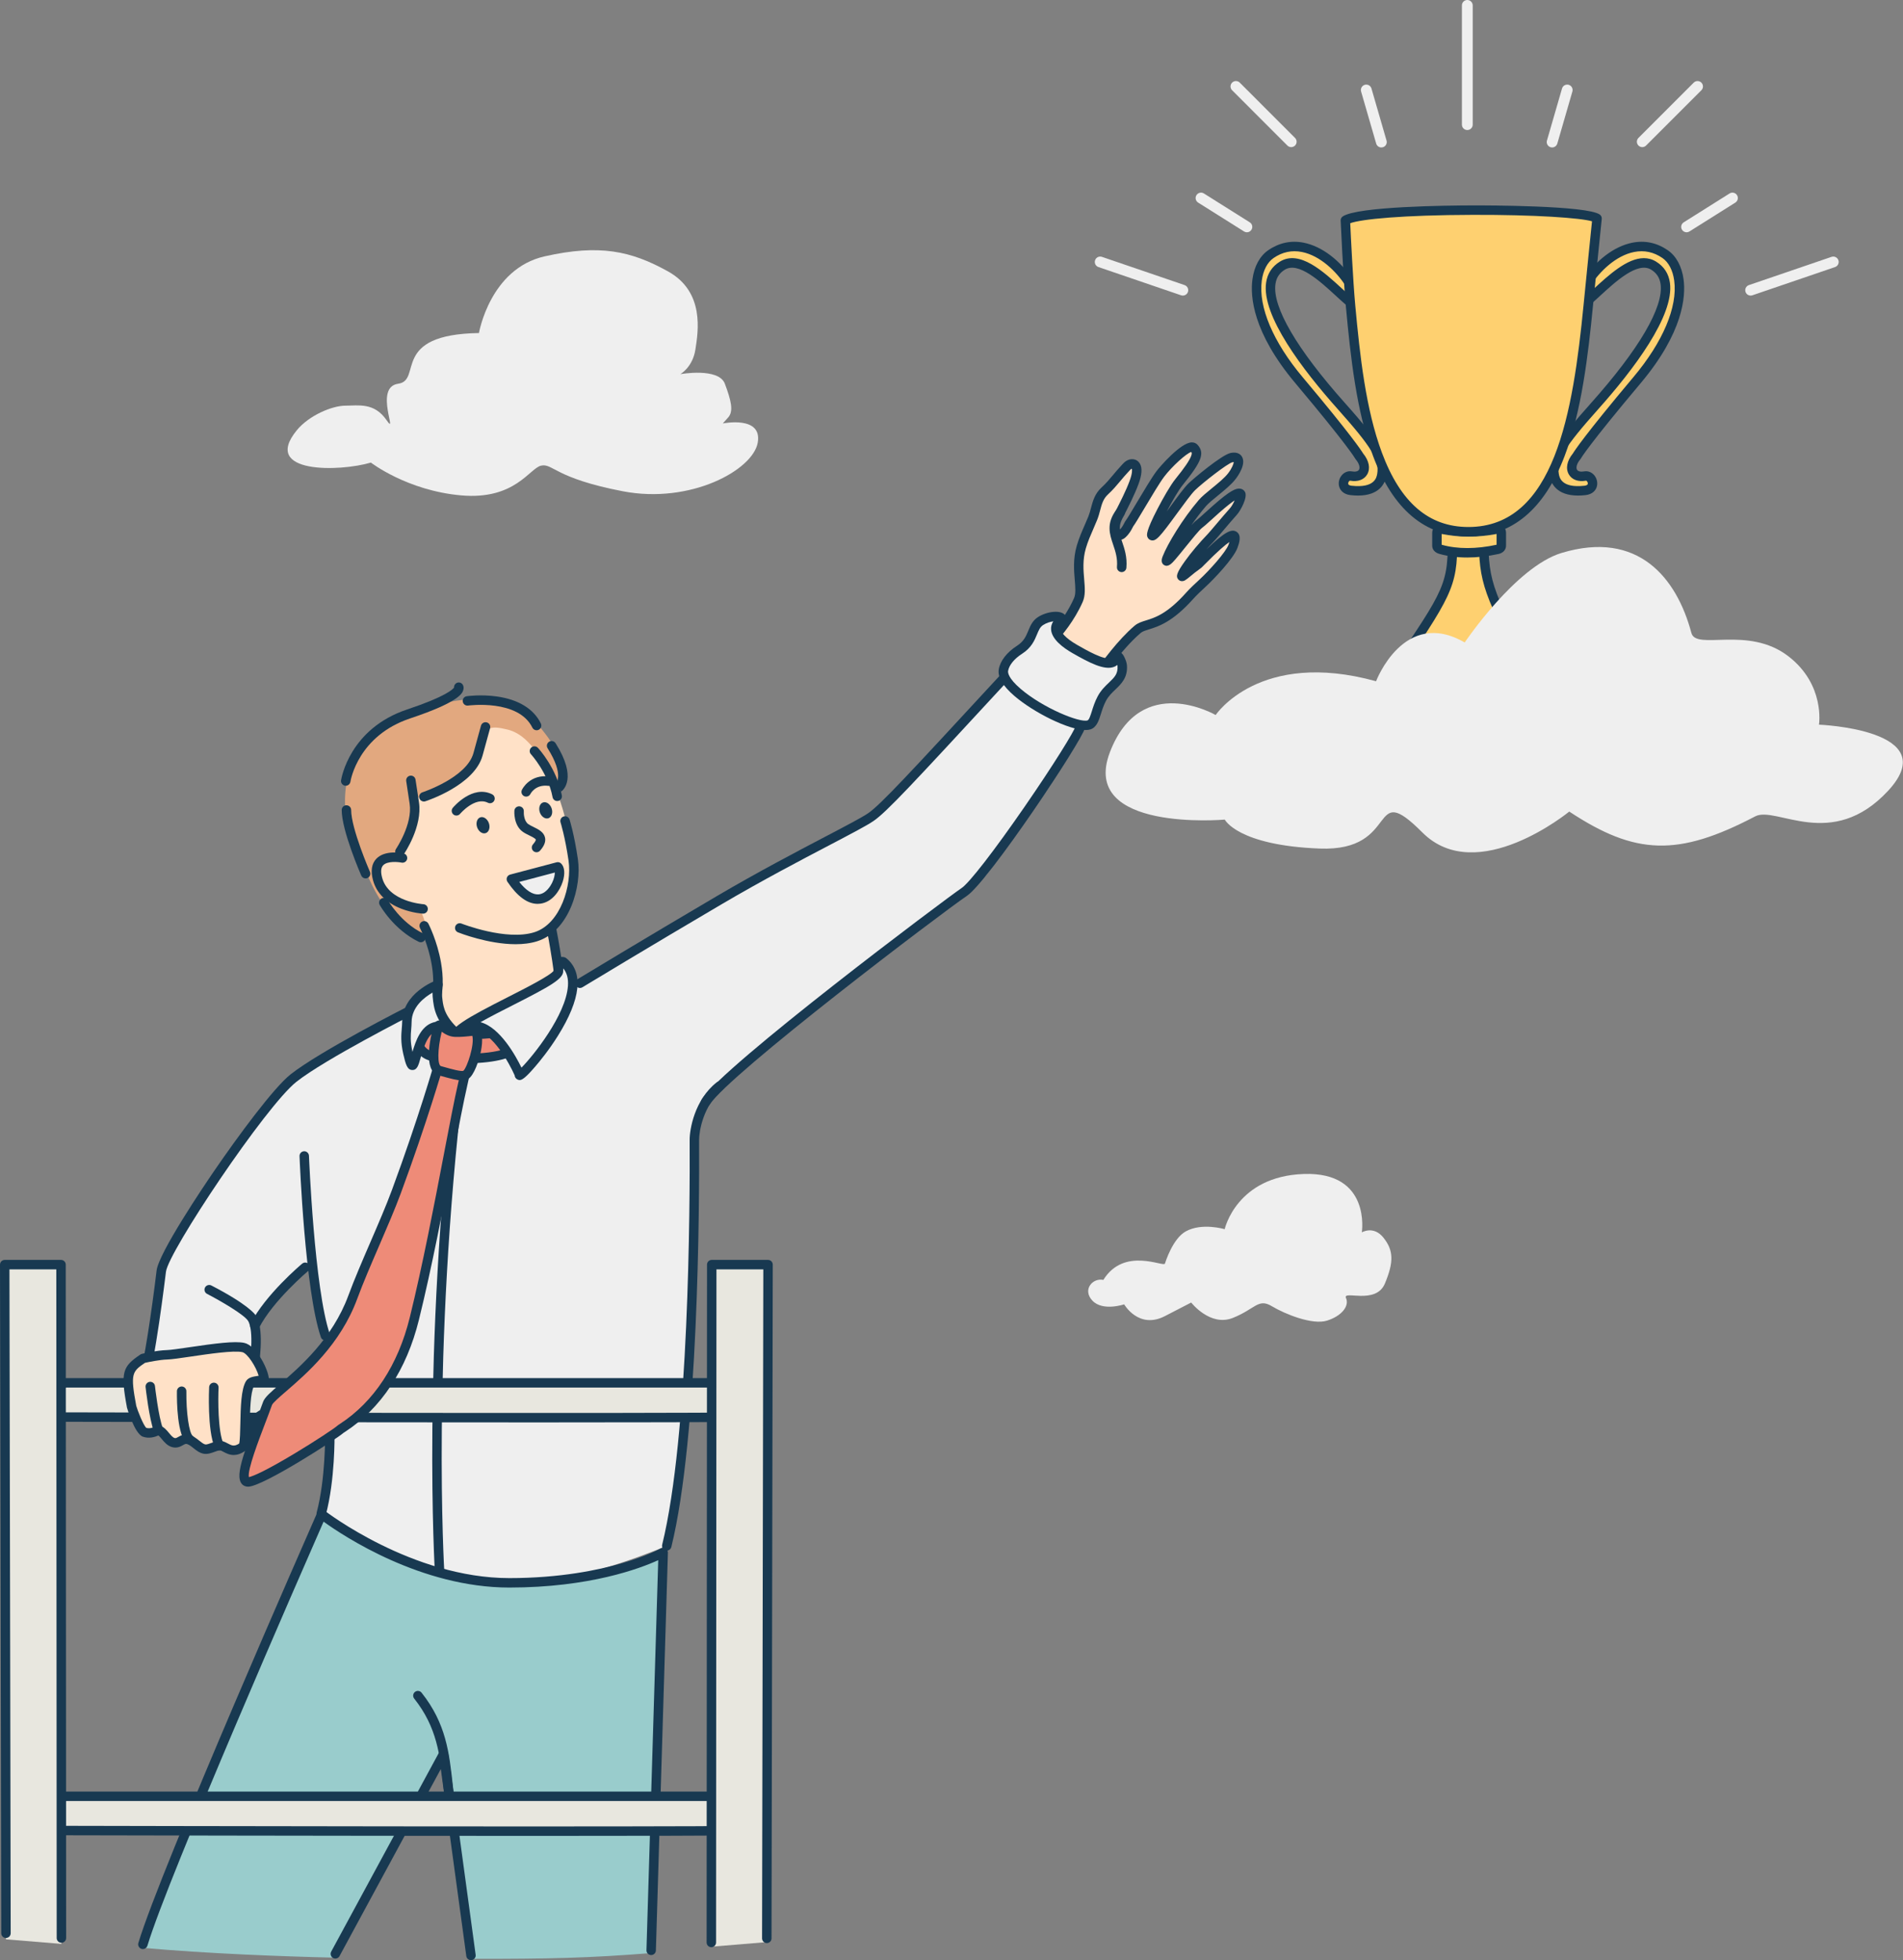 <?xml version="1.0" encoding="UTF-8"?><svg xmlns="http://www.w3.org/2000/svg" xmlns:xlink="http://www.w3.org/1999/xlink" height="500.0" preserveAspectRatio="xMidYMid meet" version="1.0" viewBox="0.0 0.0 485.4 500.0" width="485.4" zoomAndPan="magnify"><rect x="0.0" y="0.0" width="485.4" height="500.0" fill="#808080" stroke="none"/><defs><clipPath id="a"><path d="M 282 139 L 485.352 139 L 485.352 218 L 282 218 Z M 282 139"/></clipPath></defs><g><g id="change1_1"><path d="M 281.434 326.48 C 278.66 325.902 276.008 329.02 278.66 331.793 C 281.316 334.562 286.742 332.715 286.742 332.715 C 286.742 332.715 290.438 339.184 297.137 335.715 C 303.836 332.254 303.836 332.254 303.836 332.254 C 303.836 332.254 308.68 338.488 314.457 336.18 C 320.227 333.871 320.922 331.098 324.387 333.18 C 327.852 335.254 334.777 338.027 338.477 336.871 C 342.168 335.715 344.246 333.18 343.324 331.098 C 342.398 329.02 350.945 332.945 353.25 327.402 C 355.562 321.863 355.441 318.949 352.906 315.742 C 350.371 312.535 347.363 314.355 347.363 314.355 C 347.363 314.355 349.789 298.887 332.586 299.461 C 315.379 300.039 312.379 313.547 312.379 313.547 C 312.379 313.547 306.598 311.809 302.441 314.113 C 299.133 315.957 297.273 321.891 297.137 322.324 C 296.836 323.305 286.742 317.938 281.434 326.48" fill="#efefef" fill-rule="evenodd"/></g><g id="change1_2"><path d="M 122.168 84.953 C 122.168 84.953 124.965 68.531 138.941 65.387 C 152.918 62.242 160.953 63.988 170.391 69.23 C 179.824 74.473 178.074 84.605 177.379 89.148 C 176.68 93.691 173.535 95.438 173.535 95.438 C 173.535 95.438 183.316 93.691 184.891 97.887 C 186.465 102.078 187.16 104.875 185.766 106.445 C 184.367 108.02 184.367 108.02 184.367 108.02 C 184.367 108.02 194.5 105.922 193.277 112.91 C 192.055 119.898 176.156 128.637 158.859 125.312 C 141.562 121.996 141.008 118.156 138.055 118.766 C 135.098 119.375 131.43 127.586 117.625 126.363 C 103.824 125.141 94.605 117.996 94.605 117.996 C 86.652 120.355 66.582 120.898 75.695 109.766 C 78.84 105.922 84.781 103.477 88.102 103.477 C 91.418 103.477 95.438 102.602 98.582 107.145 C 101.727 111.688 95.262 98.758 101.555 97.887 C 107.844 97.012 99.457 85.305 122.168 84.953" fill="#efefef" fill-rule="evenodd"/></g><g id="change1_3"><path d="M 374.27 33.172 C 373.504 33.172 372.891 32.555 372.891 31.793 L 372.891 1.379 C 372.891 0.617 373.504 0 374.27 0 C 375.023 0 375.645 0.617 375.645 1.379 L 375.645 31.793 C 375.645 32.555 375.023 33.172 374.27 33.172" fill="#efefef"/></g><g id="change1_4"><path d="M 418.898 37.527 C 418.543 37.527 418.188 37.395 417.922 37.125 C 417.383 36.59 417.383 35.715 417.922 35.18 L 432.023 21.074 C 432.562 20.539 433.434 20.539 433.973 21.074 C 434.512 21.613 434.512 22.484 433.973 23.023 L 419.867 37.125 C 419.602 37.395 419.246 37.527 418.898 37.527" fill="#efefef"/></g><g id="change1_5"><path d="M 446.543 75.398 C 445.969 75.398 445.434 75.039 445.238 74.469 C 444.992 73.746 445.379 72.965 446.098 72.719 L 467.172 65.52 C 467.891 65.273 468.672 65.66 468.922 66.379 C 469.164 67.098 468.781 67.883 468.059 68.125 L 446.984 75.324 C 446.84 75.375 446.691 75.398 446.543 75.398" fill="#efefef"/></g><g id="change1_6"><path d="M 395.906 37.613 C 395.777 37.613 395.648 37.594 395.52 37.559 C 394.793 37.348 394.371 36.582 394.582 35.852 L 398.426 22.574 C 398.637 21.844 399.402 21.422 400.133 21.633 C 400.863 21.844 401.281 22.609 401.07 23.34 L 397.227 36.617 C 397.051 37.219 396.5 37.613 395.906 37.613" fill="#efefef"/></g><g id="change1_7"><path d="M 430.203 59.254 C 429.746 59.254 429.297 59.023 429.035 58.609 C 428.629 57.965 428.824 57.117 429.469 56.711 L 441.168 49.348 C 441.812 48.945 442.664 49.137 443.062 49.781 C 443.469 50.426 443.277 51.273 442.633 51.68 L 430.93 59.043 C 430.707 59.184 430.453 59.254 430.203 59.254" fill="#efefef"/></g><g id="change1_8"><path d="M 329.348 37.527 C 329 37.527 328.648 37.395 328.375 37.125 L 314.277 23.023 C 313.738 22.484 313.738 21.613 314.277 21.074 C 314.812 20.539 315.684 20.539 316.223 21.074 L 330.328 35.18 C 330.859 35.715 330.859 36.59 330.328 37.125 C 330.055 37.395 329.707 37.527 329.348 37.527" fill="#efefef"/></g><g id="change1_9"><path d="M 301.703 75.398 C 301.555 75.398 301.406 75.375 301.258 75.324 L 280.188 68.125 C 279.461 67.883 279.082 67.098 279.328 66.379 C 279.57 65.66 280.355 65.273 281.074 65.52 L 302.148 72.719 C 302.867 72.965 303.254 73.746 303.008 74.469 C 302.812 75.039 302.273 75.398 301.703 75.398" fill="#efefef"/></g><g id="change1_10"><path d="M 352.34 37.613 C 351.746 37.613 351.191 37.219 351.023 36.617 L 347.176 23.34 C 346.969 22.609 347.387 21.844 348.117 21.633 C 348.844 21.422 349.609 21.844 349.82 22.574 L 353.664 35.852 C 353.879 36.582 353.457 37.348 352.727 37.559 C 352.598 37.594 352.469 37.613 352.34 37.613" fill="#efefef"/></g><g id="change1_11"><path d="M 318.047 59.254 C 317.793 59.254 317.543 59.184 317.312 59.039 L 305.613 51.68 C 304.969 51.273 304.773 50.426 305.18 49.781 C 305.586 49.137 306.438 48.941 307.078 49.348 L 318.781 56.711 C 319.426 57.117 319.617 57.965 319.207 58.609 C 318.949 59.023 318.504 59.254 318.047 59.254" fill="#efefef"/></g><g id="change2_1"><path d="M 402.711 75.656 C 402.711 75.656 403.457 74.109 404.715 72.16 C 408.941 65.648 417.273 59.684 424.727 64.824 C 429.789 68.316 431.363 80.547 417.562 96.973 C 403.762 113.395 402.188 116.363 402.188 116.363 C 399.727 119.297 401.07 122.016 404.285 121.43 C 406.203 121.082 407.426 124.75 404.285 125.102 C 401.137 125.449 397.117 125.102 396.418 121.082 C 395.723 117.062 397.996 113.395 406.73 103.609 C 411.984 97.723 432.449 74.391 421.824 67.777 C 416.645 64.555 409.156 73.211 404.535 77.062 C 400.504 80.426 401.246 79.969 402.711 75.656" fill="#fed070" fill-rule="evenodd"/></g><g id="change3_1"><path d="M 419.305 65.848 C 420.387 65.848 421.441 66.121 422.453 66.754 C 424.441 67.988 425.613 69.789 425.945 72.105 C 427.152 80.5 416.648 94.309 407.625 104.414 C 399.062 114.008 397 117.391 397.609 120.875 C 397.766 121.785 398.246 124.559 404.152 123.902 C 404.355 123.879 404.855 123.797 404.969 123.516 C 405.055 123.316 404.984 123.004 404.809 122.785 C 404.734 122.695 404.625 122.594 404.5 122.617 C 402.57 122.969 400.949 122.371 400.168 121.02 C 399.293 119.516 399.68 117.523 401.199 115.672 C 401.637 114.945 404.238 110.953 416.637 96.195 C 424.156 87.254 427.949 78.281 427.043 71.582 C 426.691 68.957 425.625 66.906 424.043 65.816 C 421.816 64.285 419.391 63.766 416.82 64.277 C 412.121 65.207 408.012 69.297 405.727 72.816 C 404.715 74.379 404.043 75.688 403.852 76.066 C 404.648 75.398 405.547 74.57 406.496 73.699 C 410.391 70.121 415.035 65.848 419.305 65.848 Z M 402.516 126.41 C 397.008 126.41 395.582 123.285 395.234 121.289 C 394.418 116.59 397.301 112.363 405.832 102.809 C 418.102 89.062 424.402 78.281 423.562 72.449 C 423.332 70.844 422.551 69.648 421.188 68.801 C 417.727 66.648 412.176 71.746 408.125 75.473 C 407.117 76.395 406.172 77.27 405.305 77.988 L 404.738 78.465 C 402.441 80.387 401.82 80.902 400.895 80.25 C 399.996 79.617 400.32 78.727 400.918 77.105 C 401.098 76.605 401.328 75.988 401.57 75.27 C 401.586 75.223 401.605 75.18 401.625 75.137 C 401.656 75.066 402.414 73.496 403.707 71.504 C 407.012 66.414 411.738 62.828 416.352 61.91 C 419.586 61.27 422.629 61.918 425.406 63.832 C 427.559 65.316 428.988 67.953 429.43 71.262 C 430.016 75.59 429.371 84.789 418.484 97.746 C 405.141 113.621 403.312 116.812 403.242 116.938 C 403.207 117.008 403.16 117.078 403.105 117.141 C 402.125 118.312 401.965 119.324 402.246 119.809 C 402.504 120.246 403.18 120.406 404.07 120.246 C 405.039 120.066 406.02 120.453 406.684 121.27 C 407.41 122.176 407.617 123.414 407.199 124.43 C 406.949 125.039 406.258 126.094 404.418 126.297 C 403.734 126.371 403.105 126.41 402.516 126.41" fill="#183951"/></g><g id="change2_2"><path d="M 370.246 121.57 L 378.633 121.57 C 378.633 146.434 376.262 145.18 388.07 166.996 L 358.129 167.746 C 373.273 145.234 370.246 148.855 370.246 121.57" fill="#fed070" fill-rule="evenodd"/></g><g id="change3_2"><path d="M 371.453 122.773 C 371.465 126.75 371.543 130.09 371.605 132.824 C 371.949 147.844 371.977 149.238 360.43 166.484 L 386.078 165.84 C 376.992 148.891 377.039 146.285 377.312 131.883 C 377.359 129.25 377.418 126.301 377.426 122.773 Z M 358.129 168.953 C 357.691 168.953 357.285 168.711 357.074 168.328 C 356.859 167.934 356.879 167.449 357.133 167.074 C 369.551 148.609 369.547 148.316 369.199 132.879 C 369.125 129.859 369.043 126.105 369.043 121.57 C 369.043 120.906 369.582 120.363 370.246 120.363 L 378.633 120.363 C 379.301 120.363 379.84 120.906 379.84 121.57 C 379.84 125.656 379.777 128.988 379.723 131.93 C 379.445 146.578 379.41 148.461 389.129 166.422 C 389.328 166.789 389.324 167.234 389.113 167.598 C 388.898 167.961 388.52 168.188 388.102 168.199 L 358.16 168.949 C 358.148 168.949 358.137 168.953 358.129 168.953" fill="#183951"/></g><g id="change2_3"><path d="M 346.184 75.656 C 346.184 75.656 345.438 74.109 344.172 72.16 C 339.949 65.648 331.621 59.684 324.168 64.824 C 319.102 68.316 317.531 80.547 331.332 96.973 C 345.133 113.395 346.707 116.363 346.707 116.363 C 349.168 119.297 347.824 122.016 344.609 121.43 C 342.691 121.082 341.465 124.75 344.609 125.102 C 347.75 125.449 351.77 125.102 352.469 121.082 C 353.168 117.062 350.898 113.395 342.164 103.609 C 336.906 97.723 316.438 74.391 327.07 67.777 C 332.254 64.555 339.738 73.211 344.359 77.062 C 348.387 80.426 347.645 79.969 346.184 75.656" fill="#fed070" fill-rule="evenodd"/></g><g id="change3_3"><path d="M 344.359 122.613 C 344.246 122.613 344.148 122.703 344.082 122.785 C 343.906 123.004 343.84 123.316 343.922 123.516 C 344.039 123.797 344.535 123.879 344.742 123.902 C 350.645 124.559 351.125 121.785 351.285 120.875 C 351.891 117.391 349.832 114.008 341.266 104.414 C 332.242 94.309 321.742 80.5 322.945 72.105 C 323.281 69.789 324.453 67.988 326.434 66.754 C 331.445 63.633 337.52 69.215 342.398 73.699 C 343.348 74.57 344.246 75.398 345.043 76.066 C 344.852 75.688 344.18 74.379 343.164 72.816 C 340.883 69.297 336.77 65.207 332.074 64.277 C 329.504 63.766 327.07 64.285 324.855 65.816 C 323.266 66.906 322.199 68.957 321.844 71.582 C 320.941 78.281 324.738 87.254 332.254 96.195 C 344.656 110.953 347.258 114.945 347.695 115.672 C 349.215 117.523 349.602 119.516 348.727 121.02 C 347.941 122.371 346.324 122.965 344.395 122.617 C 344.383 122.613 344.367 122.613 344.359 122.613 Z M 346.375 126.41 C 345.793 126.41 345.16 126.371 344.477 126.297 C 342.637 126.094 341.941 125.039 341.691 124.43 C 341.273 123.414 341.477 122.176 342.211 121.27 C 342.875 120.453 343.852 120.066 344.824 120.246 C 345.711 120.406 346.391 120.246 346.645 119.809 C 346.926 119.324 346.766 118.312 345.781 117.141 C 345.73 117.074 345.684 117.004 345.641 116.93 C 345.574 116.812 343.746 113.621 330.41 97.746 C 319.52 84.789 318.871 75.59 319.461 71.262 C 319.906 67.953 321.332 65.316 323.484 63.832 C 326.262 61.918 329.309 61.27 332.543 61.91 C 337.156 62.828 341.883 66.414 345.188 71.504 C 346.48 73.496 347.234 75.066 347.27 75.137 C 347.289 75.18 347.305 75.223 347.324 75.27 C 347.566 75.988 347.793 76.605 347.977 77.105 C 348.57 78.727 348.898 79.617 348 80.25 C 347.07 80.902 346.453 80.387 344.152 78.465 L 343.582 77.988 C 342.723 77.27 341.77 76.395 340.766 75.473 C 336.715 71.746 331.168 66.648 327.707 68.801 C 326.336 69.648 325.559 70.844 325.332 72.449 C 324.496 78.281 330.789 89.062 343.062 102.809 C 352.875 113.797 354.367 117.203 353.656 121.289 C 353.312 123.285 351.887 126.41 346.375 126.41" fill="#183951"/></g><g id="change2_4"><path d="M 367.457 140.125 C 371.781 141.348 376.801 141.262 382 140.125 C 382.504 140.016 382.941 139.703 382.941 139.188 L 382.941 135.863 C 382.941 135.348 382.512 134.824 382 134.926 C 377.16 135.887 372.41 135.973 367.488 134.926 C 366.965 134.812 366.516 135.359 366.516 135.895 L 366.516 139.188 C 366.516 139.703 366.961 139.984 367.457 140.125" fill="#fed070" fill-rule="evenodd"/></g><g id="change3_4"><path d="M 367.723 138.949 C 367.738 138.953 367.762 138.961 367.785 138.969 C 371.738 140.086 376.566 140.078 381.738 138.953 L 381.738 136.203 C 376.879 137.109 372.285 137.109 367.723 136.203 Z M 374.27 142.211 C 371.715 142.211 369.312 141.902 367.129 141.285 C 365.996 140.965 365.312 140.18 365.312 139.188 L 365.312 135.895 C 365.312 135.219 365.625 134.562 366.145 134.145 C 366.602 133.773 367.184 133.629 367.738 133.746 C 372.289 134.715 376.879 134.715 381.766 133.742 C 382.316 133.633 382.891 133.781 383.336 134.152 C 383.844 134.566 384.145 135.207 384.145 135.863 L 384.145 139.188 C 384.145 140.223 383.402 141.055 382.258 141.305 C 379.492 141.906 376.805 142.211 374.27 142.211" fill="#183951"/></g><g id="change2_5"><path d="M 374.547 135.637 C 398.586 135.637 402.73 102.336 405.117 77.914 C 405.883 70.117 407.359 55.711 407.359 55.711 C 403.52 52.914 348.406 52.711 343.168 56.203 C 343.168 56.203 343.797 70.453 344.48 77.914 C 346.695 102.059 350.508 135.637 374.547 135.637" fill="#fed070" fill-rule="evenodd"/></g><g id="change3_5"><path d="M 344.406 56.938 C 344.547 60.027 345.102 71.457 345.68 77.805 C 346.871 90.801 348.375 104.406 352.461 115.41 C 357.211 128.211 364.434 134.43 374.547 134.43 C 396.535 134.43 401.234 105.195 403.922 77.797 C 404.566 71.18 405.742 59.672 406.074 56.449 C 403.164 55.586 391.559 54.758 375.672 54.805 C 357.742 54.852 347.27 55.898 344.406 56.938 Z M 374.547 136.84 C 363.461 136.84 355.27 129.91 350.203 116.25 C 346.012 104.969 344.488 91.18 343.281 78.023 C 342.602 70.621 341.973 56.398 341.961 56.258 C 341.945 55.836 342.145 55.438 342.5 55.203 C 346.309 52.66 368.941 52.41 375.785 52.395 C 378.746 52.387 404.848 52.391 408.07 54.738 C 408.418 54.988 408.605 55.406 408.562 55.836 C 408.547 55.977 407.07 70.324 406.316 78.031 C 405.086 90.621 403.406 105.008 399.074 116.363 C 393.895 129.949 385.641 136.84 374.547 136.84" fill="#183951"/></g><g clip-path="url(#a)" id="change1_17"><path d="M 350.996 173.773 C 350.996 173.773 358.109 154.922 373.602 163.883 C 373.602 163.883 386.57 144.602 398.277 141.059 C 417.902 135.117 427.707 147.504 431.426 161.461 C 432.645 166.039 445.871 159.465 456.172 167.41 C 465.602 174.684 463.969 184.852 463.969 184.852 C 463.969 184.852 496.043 186.082 481.633 201.68 C 467.219 217.273 453.027 205.449 447.695 208.246 C 428.004 218.57 417.141 218.164 400.273 207.016 C 400.273 207.016 376.77 226.316 362.82 212.363 C 348.875 198.406 357.508 217.273 336.586 216.453 C 315.664 215.633 312.406 209.066 312.406 209.066 C 312.406 209.066 275.219 212.352 283.121 191.828 C 291.023 171.309 310.082 182.391 310.082 182.391 C 310.082 182.391 321.242 165.562 350.996 173.773" fill="#efefef" fill-rule="evenodd"/></g><g id="change4_1"><path d="M 141.855 201.891 C 141.855 201.891 148.742 196.473 134.832 182.324 C 129.562 176.965 120.516 178.02 113.82 179.152 C 102.832 181.016 96.812 186.207 93.914 188.52 C 89.254 192.242 85.406 204.027 90.211 214.906 C 95.02 225.789 96.273 233.047 108.875 240.004 C 121.477 246.957 118.258 245.18 118.258 245.18 L 141.855 201.891" fill="#e2a87f" fill-rule="evenodd"/></g><g id="change1_12"><path d="M 108.75 254.898 L 147.922 250.812 L 223.969 207.852 L 258.426 170.422 L 276.719 183.438 L 267.914 200.266 L 251.359 223.441 C 251.359 223.441 190.68 269.117 184.742 275.633 C 178.809 282.152 177.211 289.793 177.211 289.793 C 177.211 289.793 176.961 347.484 175.836 358.812 C 174.711 370.145 170.07 394.316 170.07 394.316 C 170.07 394.316 151.398 402.289 139.07 403.02 C 126.742 403.754 105.461 402.16 93.332 395.062 C 81.203 387.961 82.703 386.281 82.703 386.281 C 82.703 386.281 86.055 353.785 84.715 346.777 C 83.375 339.773 79.594 321.824 79.594 321.824 L 64.477 336.734 C 64.477 336.734 67.387 346.695 62.859 355.387 C 58.336 364.074 36.59 351.34 36.59 351.34 L 41.336 323.297 C 41.336 323.297 67.02 280.316 74.852 275.008 C 87.23 268.469 108.75 254.898 108.75 254.898" fill="#efefef" fill-rule="evenodd"/></g><g id="change5_1"><path d="M 116.895 264.172 L 145.012 255.812 L 140.109 237.086 C 140.109 237.086 142.559 236.645 143.27 235.145 C 144.176 233.227 145.336 230.117 145.891 225.945 C 146.754 219.449 144.949 208.301 140.871 199.168 C 136.461 189.297 132.418 186.836 129.484 186.109 C 125.227 185.051 123.848 185.43 122.887 188.926 C 122.887 188.926 119.914 200.191 108.121 203.25 C 107.324 203.457 105.977 203.285 105.961 203.992 C 105.77 211.336 101.91 218.34 101.91 218.34 C 97.453 217.641 93.527 222.211 97.766 227.148 C 102.008 232.086 107.121 231.77 107.121 231.77 C 107.121 231.77 112.773 245.414 111.715 251.188 C 110.66 256.961 110.414 260.641 107.094 262.562 L 116.895 264.172" fill="#ffe1c7" fill-rule="evenodd"/></g><g id="change3_6"><path d="M 112.137 402.359 C 111.504 402.359 110.977 401.867 110.934 401.23 C 110.902 400.68 107.602 345.363 115.832 275.695 C 115.91 275.035 116.512 274.562 117.172 274.641 C 117.832 274.719 118.305 275.316 118.227 275.977 C 110.023 345.418 113.305 400.531 113.34 401.082 C 113.379 401.742 112.875 402.316 112.211 402.355 C 112.188 402.359 112.16 402.359 112.137 402.359" fill="#183951"/></g><g id="change6_1"><path d="M 36.098 496.836 C 39.594 479.02 82.703 386.281 82.703 386.281 C 82.703 386.281 105.066 403.754 130.574 403.754 C 156.082 403.754 169.82 396.004 169.82 396.004 L 166.07 498.195 C 150.254 499.461 140.219 499.684 120.391 499.672 L 113.801 447.43 L 85.102 499.359 C 72.23 499.059 53.16 498.363 36.098 496.836" fill="#9cc" fill-rule="evenodd"/></g><g id="change3_7"><path d="M 166.098 498.699 C 166.082 498.699 166.07 498.699 166.059 498.699 C 165.395 498.68 164.871 498.125 164.891 497.461 L 167.895 397.973 C 163.316 400.062 150.422 404.957 129.914 404.957 C 107.391 404.957 87.625 391.824 82.535 388.148 C 77.5 399.629 42.891 478.68 37.602 496.312 C 37.41 496.945 36.738 497.309 36.102 497.121 C 35.465 496.93 35.102 496.258 35.293 495.617 C 41.016 476.551 79.312 389.492 80.938 385.797 C 81.09 385.453 81.387 385.203 81.746 385.113 C 82.109 385.02 82.492 385.102 82.781 385.328 C 83.004 385.504 105.133 402.547 129.914 402.547 C 142.895 402.547 152.715 400.48 158.664 398.75 C 165.109 396.871 168.535 394.973 168.566 394.953 C 168.945 394.738 169.41 394.746 169.781 394.973 C 170.152 395.195 170.375 395.605 170.363 396.039 L 167.297 497.531 C 167.277 498.188 166.742 498.699 166.098 498.699 Z M 120.129 500 C 119.535 500 119.02 499.562 118.938 498.957 L 112.441 451.246 L 86.598 498.973 C 86.281 499.555 85.551 499.77 84.965 499.457 C 84.379 499.141 84.16 498.406 84.48 497.824 L 112.082 446.855 C 112.328 446.398 112.844 446.148 113.355 446.246 C 113.871 446.34 114.266 446.754 114.336 447.27 L 121.324 498.637 C 121.414 499.293 120.949 499.898 120.289 499.988 C 120.238 499.996 120.184 500 120.129 500" fill="#183951"/></g><g id="change3_8"><path d="M 114.586 459.414 C 113.98 459.414 113.461 458.961 113.391 458.348 C 113.297 457.508 113.207 456.68 113.117 455.863 C 112.234 447.688 111.473 440.621 105.648 433.273 C 105.234 432.754 105.32 431.996 105.844 431.582 C 106.367 431.168 107.125 431.258 107.535 431.777 C 113.793 439.672 114.59 447.059 115.516 455.605 C 115.602 456.418 115.691 457.238 115.785 458.074 C 115.859 458.734 115.387 459.332 114.727 459.406 C 114.68 459.41 114.633 459.414 114.586 459.414" fill="#183951"/></g><g id="change3_9"><path d="M 36.59 352.543 C 36.348 352.543 36.105 352.469 35.895 352.316 C 35.355 351.938 35.227 351.191 35.602 350.652 C 36.516 349.086 38.816 333.656 39.938 324.117 C 40.473 319.578 52.117 302.355 54.445 298.949 C 60.859 289.566 69.859 277.422 74.105 274.062 C 81.629 268.113 103.301 257.105 104.223 256.637 C 104.816 256.336 105.539 256.574 105.84 257.168 C 106.141 257.762 105.906 258.484 105.312 258.785 C 105.09 258.898 82.934 270.152 75.602 275.953 C 67.785 282.133 42.93 319.297 42.332 324.398 C 42.301 324.648 39.301 349.609 37.574 352.035 C 37.34 352.367 36.969 352.543 36.59 352.543" fill="#183951"/></g><g id="change3_10"><path d="M 147.922 252.02 C 147.516 252.02 147.117 251.809 146.891 251.434 C 146.547 250.867 146.73 250.125 147.297 249.781 C 147.473 249.676 165.016 239.059 182.848 228.578 C 193.266 222.453 203.297 217.199 210.621 213.359 C 215.805 210.645 219.898 208.5 221.453 207.43 C 224.605 205.266 231.953 197.312 253.762 173.691 L 257.941 169.168 C 258.395 168.68 259.156 168.648 259.645 169.102 C 260.133 169.551 260.164 170.312 259.711 170.805 L 255.531 175.328 C 232.992 199.734 226.191 207.102 222.816 209.414 C 221.141 210.566 217.195 212.633 211.738 215.496 C 204.434 219.32 194.434 224.562 184.066 230.656 C 166.25 241.129 148.719 251.734 148.547 251.844 C 148.352 251.961 148.137 252.02 147.922 252.02" fill="#183951"/></g><g id="change3_11"><path d="M 82.988 341.914 C 82.488 341.914 82.02 341.602 81.848 341.102 C 77.785 329.258 76.457 296.312 76.402 294.914 C 76.375 294.25 76.895 293.691 77.559 293.664 C 78.219 293.641 78.781 294.156 78.809 294.824 C 78.824 295.16 80.18 328.809 84.129 340.32 C 84.344 340.949 84.008 341.633 83.379 341.852 C 83.25 341.895 83.117 341.914 82.988 341.914" fill="#183951"/></g><g id="change3_12"><path d="M 64.375 352.832 C 64.309 352.832 64.242 352.824 64.18 352.812 C 63.52 352.707 63.074 352.09 63.184 351.434 C 64.902 340.949 63.828 337.801 63.285 336.938 C 62.297 335.355 56.336 331.871 52.809 330.043 C 52.219 329.738 51.988 329.012 52.293 328.422 C 52.602 327.832 53.328 327.602 53.918 327.906 C 63.152 332.691 65.039 335.199 65.324 335.656 C 66.844 338.078 66.922 343.52 65.562 351.82 C 65.465 352.414 64.953 352.832 64.375 352.832" fill="#183951"/></g><g id="change3_13"><path d="M 64.996 339.379 C 64.809 339.379 64.621 339.336 64.445 339.242 C 63.852 338.938 63.621 338.211 63.926 337.621 C 67.75 330.195 76.699 322.652 77.078 322.336 C 77.59 321.906 78.348 321.977 78.777 322.484 C 79.203 322.996 79.137 323.758 78.625 324.184 C 78.539 324.258 69.668 331.734 66.066 338.727 C 65.852 339.141 65.434 339.379 64.996 339.379" fill="#183951"/></g><g id="change3_14"><path d="M 170.074 395.52 C 169.98 395.52 169.883 395.512 169.785 395.488 C 169.141 395.328 168.742 394.68 168.902 394.031 C 175.758 366.082 176 307.902 175.91 290.738 C 175.898 288.184 177.109 280.582 182.789 276.102 C 183.312 275.688 184.07 275.777 184.48 276.297 C 184.895 276.82 184.805 277.578 184.281 277.988 C 179.383 281.855 178.309 288.648 178.32 290.727 C 178.41 307.961 178.16 366.391 171.242 394.605 C 171.109 395.152 170.613 395.52 170.074 395.52" fill="#183951"/></g><g id="change3_15"><path d="M 179.984 282.336 C 179.762 282.336 179.539 282.277 179.336 282.148 C 178.777 281.789 178.613 281.047 178.969 280.484 C 184.508 271.812 241.207 229.266 245.27 226.531 C 247.254 225.199 253.547 217.074 261.309 205.836 C 268.754 195.051 274.102 186.391 274.43 185.07 C 274.43 185.023 274.426 183.301 266.57 177.121 C 262.426 173.859 258.199 171.012 258.156 170.984 C 257.602 170.613 257.457 169.867 257.828 169.312 C 258.199 168.762 258.945 168.613 259.5 168.984 C 259.543 169.016 264 172.012 268.289 175.406 C 276.406 181.828 277.133 184.188 276.766 185.648 C 275.879 189.234 252.117 224.828 246.613 228.531 C 240.457 232.676 186.008 273.938 181 281.781 C 180.773 282.141 180.383 282.336 179.984 282.336" fill="#183951"/></g><g id="change3_16"><path d="M 81.941 387.32 C 81.84 387.32 81.734 387.309 81.633 387.277 C 80.988 387.109 80.605 386.449 80.777 385.809 C 83.074 377.18 82.918 365.922 82.918 365.809 C 82.906 365.145 83.438 364.598 84.102 364.586 C 84.762 364.57 85.316 365.105 85.328 365.77 C 85.332 366.242 85.488 377.473 83.105 386.43 C 82.965 386.969 82.477 387.32 81.941 387.32" fill="#183951"/></g><g id="change3_17"><path d="M 136.848 217.395 C 136.562 217.395 136.277 217.293 136.051 217.094 C 135.551 216.648 135.504 215.891 135.945 215.391 C 136.727 214.512 136.668 214.176 136.668 214.172 C 136.609 213.883 135.574 213.379 135.02 213.105 C 134.461 212.836 133.883 212.555 133.375 212.195 C 130.949 210.5 131.191 206.938 131.203 206.785 C 131.254 206.125 131.836 205.629 132.496 205.68 C 133.16 205.73 133.656 206.305 133.609 206.969 C 133.562 207.617 133.684 209.473 134.754 210.223 C 135.109 210.469 135.578 210.699 136.074 210.941 C 137.324 211.551 138.738 212.238 139.031 213.703 C 139.23 214.711 138.812 215.785 137.75 216.988 C 137.512 217.258 137.18 217.395 136.848 217.395" fill="#183951"/></g><g id="change3_18"><path d="M 121.703 211.023 C 121.32 209.91 121.68 208.781 122.508 208.492 C 123.336 208.207 124.316 208.875 124.703 209.984 C 125.086 211.094 124.727 212.227 123.898 212.512 C 123.07 212.797 122.09 212.133 121.703 211.023" fill="#183951" fill-rule="evenodd"/></g><g id="change1_13"><path d="M 130.434 224.254 L 142.277 221.121 C 144.418 223.176 138.648 236.461 130.434 224.254" fill="#efefef" fill-rule="evenodd"/></g><g id="change3_19"><path d="M 132.445 224.969 C 134.18 227.152 135.859 228.242 137.355 228.141 C 139.305 228.004 140.496 225.859 140.816 225.207 C 141.359 224.102 141.52 223.152 141.52 222.566 Z M 137.133 230.559 C 134.539 230.559 131.953 228.668 129.434 224.93 C 129.219 224.605 129.168 224.195 129.305 223.828 C 129.441 223.465 129.75 223.188 130.125 223.09 L 141.969 219.957 C 142.375 219.848 142.809 219.961 143.109 220.25 C 144.027 221.133 144.184 222.879 143.523 224.926 C 142.777 227.238 140.852 230.086 137.887 230.504 C 137.637 230.539 137.383 230.559 137.133 230.559" fill="#183951"/></g><g id="change3_20"><path d="M 137.699 207.223 C 137.316 206.113 137.676 204.98 138.504 204.695 C 139.332 204.41 140.312 205.074 140.699 206.188 C 141.082 207.293 140.723 208.426 139.895 208.715 C 139.066 208.996 138.086 208.332 137.699 207.223" fill="#183951" fill-rule="evenodd"/></g><g id="change3_21"><path d="M 134.211 203.203 C 134.039 203.203 133.859 203.164 133.695 203.086 C 133.094 202.801 132.84 202.082 133.125 201.48 C 133.203 201.312 135.137 197.395 140.227 198.074 C 140.887 198.16 141.348 198.77 141.262 199.426 C 141.172 200.086 140.566 200.551 139.91 200.461 C 136.539 200.016 135.312 202.492 135.301 202.52 C 135.094 202.953 134.66 203.203 134.211 203.203" fill="#183951"/></g><g id="change3_22"><path d="M 116.422 208.035 C 116.148 208.035 115.875 207.945 115.648 207.754 C 115.141 207.328 115.07 206.57 115.496 206.062 C 115.699 205.816 120.531 200.117 125.52 202.609 C 126.117 202.906 126.359 203.633 126.062 204.227 C 125.762 204.82 125.039 205.062 124.445 204.766 C 121.16 203.125 117.383 207.559 117.348 207.605 C 117.109 207.891 116.766 208.035 116.422 208.035" fill="#183951"/></g><g id="change7_1"><path d="M 105.684 261.328 C 105.684 261.328 105.23 268.914 110.785 269.531 C 116.34 270.152 126.82 270.59 131.363 267.707 C 135.906 264.824 131.277 262.203 131.277 262.203 C 131.277 262.203 122.715 266.312 105.684 261.328" fill="#ee8b78" fill-rule="evenodd"/></g><g id="change3_23"><path d="M 106.93 262.934 C 107.113 264.871 107.883 267.996 110.918 268.336 C 117.668 269.09 126.906 269.109 130.719 266.688 C 131.656 266.094 132.168 265.5 132.156 265.016 C 132.145 264.5 131.605 263.934 131.133 263.562 C 128.852 264.406 120.785 266.652 106.93 262.934 Z M 118.879 271.223 C 116.523 271.223 113.797 271.082 110.652 270.73 C 105.359 270.141 104.301 264.277 104.48 261.258 C 104.5 260.891 104.688 260.559 104.988 260.344 C 105.289 260.133 105.668 260.07 106.02 260.176 C 122.422 264.969 130.676 261.156 130.758 261.117 C 131.113 260.949 131.527 260.961 131.871 261.156 C 132.141 261.309 134.508 262.711 134.562 264.949 C 134.602 266.355 133.738 267.629 132.012 268.723 C 130.934 269.406 127.27 271.223 118.879 271.223" fill="#183951"/></g><g id="change5_2"><path d="M 279.648 173.062 C 279.648 173.062 284.902 165.012 290.188 160.523 C 292.316 158.715 296.168 160.141 303.461 151.969 C 304.332 150.992 305.469 149.926 306.668 148.816 C 309.172 146.508 313.645 141.668 314.5 139.344 C 317.488 131.219 306.059 143.613 305.668 143.891 C 303.258 145.609 302.402 146.547 301.672 146.977 C 300.539 147.648 303.449 142.77 308.949 137.039 C 309.652 136.309 312.906 132.352 314.57 130.523 C 315.785 129.188 316.746 126.496 316.512 126.066 C 315.953 125.062 312.934 127.469 310.23 129.852 C 308.301 131.551 306.531 133.238 305.934 133.656 C 304.039 134.973 296.242 146.07 297.688 142.359 C 298.789 139.52 302.523 133.184 306.684 128.332 C 308.246 126.512 312.426 123.793 314.215 121.453 C 316.062 119.039 316.859 116.164 314.152 116.719 C 312.379 117.082 305.461 122.734 303.977 124.184 C 301.625 126.473 294.906 136.941 293.883 136.637 C 292.945 136.355 298.512 125.715 300.742 122.965 C 305.844 116.664 305.633 115.473 304.57 114.27 C 303.328 112.867 297.781 118.5 295.973 120.887 C 293.996 123.492 289.086 132.242 288.121 133.492 C 287.816 133.887 287.445 135.133 286.207 136.234 C 284.961 137.348 283.492 135.102 285.188 131.773 C 286.609 128.984 288.23 125.863 289.254 123.105 C 290.535 119.652 289.832 118.465 288.973 118.348 C 288.035 118.219 287.41 119.012 287.039 119.406 C 284.781 121.836 283.852 123.34 281.805 125.223 C 279.645 127.215 279.723 129.719 278.734 132.168 C 277.793 134.512 276.582 136.879 275.809 139.535 C 274.117 145.348 276.391 150.062 275.043 153.098 C 272.23 159.441 267.438 163.984 267.438 163.984 L 279.648 173.062" fill="#ffe1c7" fill-rule="evenodd"/></g><g id="change3_24"><path d="M 315.34 126.266 Z M 269.262 163.84 L 279.355 171.344 C 280.984 168.977 285.145 163.227 289.406 159.605 C 290.246 158.895 291.211 158.598 292.324 158.254 C 294.602 157.551 297.727 156.586 302.562 151.164 C 303.5 150.113 304.703 148.992 305.852 147.934 C 308.512 145.48 312.656 140.871 313.367 138.93 C 313.469 138.664 313.543 138.438 313.602 138.246 C 312.625 138.902 310.754 140.453 307.195 144.066 C 306.582 144.695 306.5 144.777 306.367 144.871 C 305.055 145.809 304.211 146.508 303.602 147.02 C 303.07 147.457 302.691 147.773 302.289 148.016 C 301.543 148.453 300.859 148.203 300.508 147.762 C 299.934 147.039 300.051 146.195 302.262 143.117 C 303.805 140.961 305.871 138.504 308.082 136.203 C 308.379 135.895 309.277 134.836 310.227 133.715 C 311.418 132.309 312.766 130.715 313.676 129.715 C 314.168 129.176 314.609 128.355 314.914 127.645 C 314.148 128.148 312.941 129.07 311.027 130.754 C 310.277 131.414 309.555 132.074 308.91 132.656 C 307.719 133.734 307.027 134.359 306.621 134.645 C 305.965 135.102 303.93 137.629 302.441 139.473 C 301.477 140.672 300.57 141.801 299.84 142.645 C 298.938 143.684 297.996 144.758 296.945 144.148 C 295.93 143.559 296.406 142.324 296.562 141.922 C 297.809 138.723 301.684 132.316 305.77 127.547 C 306.531 126.664 307.773 125.648 309.086 124.574 C 310.613 123.328 312.348 121.918 313.262 120.723 C 314.254 119.426 314.652 118.332 314.699 117.855 C 314.621 117.859 314.523 117.871 314.395 117.898 C 313.133 118.16 306.668 123.246 304.816 125.047 C 303.895 125.949 302.098 128.41 300.359 130.789 C 295.762 137.09 294.84 138.18 293.539 137.789 C 293.113 137.664 292.781 137.324 292.645 136.891 C 292.504 136.438 292.242 135.59 295.27 129.754 C 296.562 127.258 298.523 123.781 299.805 122.203 C 302.129 119.336 303.41 117.457 303.836 116.289 C 304.039 115.73 304.016 115.516 303.852 115.285 C 302.594 115.656 298.906 119.004 296.934 121.613 C 295.832 123.066 293.688 126.66 291.969 129.547 C 290.453 132.086 289.504 133.672 289.074 134.23 C 289.047 134.266 288.961 134.434 288.898 134.555 C 288.586 135.168 288.062 136.191 287.008 137.133 C 286.188 137.863 285.137 137.93 284.32 137.301 C 283.18 136.422 282.629 134.145 284.113 131.227 L 284.402 130.672 C 285.711 128.105 287.195 125.199 288.125 122.684 C 288.883 120.648 288.77 119.805 288.703 119.551 C 288.508 119.605 288.273 119.844 288.035 120.109 L 287.926 120.23 C 287.008 121.207 286.332 122.02 285.676 122.805 C 284.75 123.906 283.879 124.949 282.621 126.109 C 281.395 127.242 281.027 128.605 280.613 130.184 C 280.402 130.973 280.188 131.785 279.852 132.617 C 279.551 133.367 279.219 134.129 278.898 134.867 C 278.199 136.469 277.477 138.121 276.965 139.871 C 276.117 142.785 276.34 145.438 276.543 147.777 C 276.73 149.992 276.891 151.902 276.145 153.586 C 274.023 158.367 270.859 162.121 269.262 163.84 Z M 279.648 174.27 C 279.391 174.27 279.133 174.188 278.93 174.031 L 266.719 164.949 C 266.434 164.738 266.258 164.41 266.238 164.055 C 266.211 163.699 266.348 163.355 266.609 163.109 C 266.656 163.066 271.266 158.645 273.941 152.609 C 274.441 151.492 274.301 149.867 274.145 147.98 C 273.938 145.559 273.68 142.543 274.652 139.199 C 275.207 137.301 275.961 135.57 276.691 133.902 C 277.02 133.148 277.324 132.438 277.617 131.723 C 277.898 131.023 278.086 130.316 278.281 129.566 C 278.758 127.785 279.242 125.945 280.988 124.336 C 282.133 123.281 282.918 122.344 283.828 121.258 C 284.473 120.488 285.207 119.609 286.16 118.586 L 286.25 118.488 C 286.707 117.988 287.645 116.953 289.133 117.152 C 289.809 117.246 290.371 117.625 290.73 118.223 C 291.406 119.348 291.293 121.078 290.383 123.523 C 289.402 126.168 287.883 129.145 286.547 131.766 L 286.258 132.32 C 285.598 133.621 285.57 134.586 285.672 135.074 C 286.223 134.5 286.523 133.91 286.754 133.461 C 286.891 133.188 287.008 132.953 287.168 132.754 C 287.531 132.285 288.734 130.266 289.898 128.312 C 291.742 125.223 293.832 121.719 295.012 120.16 C 295.855 119.043 301.09 112.953 303.938 112.844 C 304.551 112.82 305.098 113.047 305.473 113.473 C 307.34 115.586 306.562 117.691 301.672 123.723 C 300.625 125.02 298.988 127.82 297.598 130.484 C 297.883 130.094 298.16 129.719 298.414 129.367 C 300.293 126.797 302.066 124.363 303.137 123.32 C 304.312 122.172 311.613 116.012 313.906 115.539 C 315.668 115.18 316.449 115.953 316.758 116.445 C 317.934 118.316 315.844 121.312 315.172 122.188 C 314.086 123.605 312.32 125.047 310.613 126.441 C 309.379 127.445 308.219 128.395 307.598 129.113 C 306.285 130.648 305.023 132.32 303.875 133.977 C 304.441 133.352 304.891 132.914 305.246 132.668 C 305.543 132.457 306.395 131.688 307.289 130.871 C 307.941 130.281 308.676 129.613 309.438 128.945 C 313.797 125.105 315.289 124.465 316.391 124.656 C 316.902 124.742 317.316 125.039 317.562 125.484 C 318.309 126.828 316.445 130.25 315.461 131.336 C 314.578 132.305 313.246 133.879 312.066 135.27 C 311.008 136.52 310.168 137.508 309.816 137.875 C 309.062 138.66 308.363 139.426 307.719 140.152 C 312.609 135.426 314.215 134.895 315.398 135.645 C 316.812 136.539 316.02 138.715 315.633 139.762 C 314.621 142.516 309.613 147.742 307.484 149.703 C 306.375 150.723 305.227 151.801 304.359 152.77 C 299.074 158.691 295.441 159.812 293.031 160.555 C 292.102 160.844 291.43 161.051 290.969 161.445 C 285.879 165.762 280.707 173.645 280.652 173.723 C 280.473 174 280.188 174.191 279.859 174.25 C 279.785 174.262 279.715 174.27 279.648 174.27" fill="#183951"/></g><g id="change3_25"><path d="M 286.109 145.934 C 286.074 145.934 286.039 145.934 286.004 145.93 C 285.34 145.871 284.848 145.289 284.902 144.625 C 285.094 142.395 284.504 140.633 283.93 138.93 C 283.031 136.273 282.102 133.523 284.77 130.004 C 285.176 129.473 285.93 129.371 286.461 129.773 C 286.988 130.176 287.098 130.93 286.691 131.461 C 284.793 133.965 285.355 135.633 286.207 138.16 C 286.836 140.008 287.543 142.102 287.309 144.828 C 287.25 145.461 286.727 145.934 286.109 145.934" fill="#183951"/></g><g id="change1_14"><path d="M 270.371 158.48 C 267.711 160.484 270.363 163.383 274.129 165.535 C 278.531 168.059 283.879 171.012 284.926 167.605 C 285.188 166.754 286.18 168.91 286.246 169.766 C 286.574 173.953 282.969 174.621 281.07 178.152 C 279.414 181.223 279.43 184.355 277.781 184.902 C 273.703 186.258 255.039 176.309 255.949 170.938 C 256.227 169.297 257.566 167.344 260.055 165.746 C 263.797 163.348 262.973 159.992 265.418 158.418 C 268.27 156.574 272.109 157.168 270.371 158.48" fill="#efefef" fill-rule="evenodd"/></g><g id="change3_26"><path d="M 269.73 157.445 Z M 270.371 158.48 L 270.379 158.48 Z M 268.68 158.496 C 267.922 158.59 266.949 158.863 266.074 159.43 C 265.297 159.93 264.969 160.719 264.516 161.809 C 263.887 163.332 263.094 165.23 260.707 166.762 C 258.719 168.031 257.383 169.668 257.137 171.141 C 257.07 171.516 257.113 172.949 260.316 175.699 C 266.043 180.609 275.418 184.418 277.402 183.758 C 277.801 183.629 278.176 182.434 278.508 181.383 C 278.852 180.285 279.281 178.93 280.008 177.582 C 280.824 176.066 281.895 175.039 282.844 174.137 C 284.266 172.777 285.203 171.879 285.043 169.859 C 285.043 169.797 285.023 169.715 285 169.621 C 284.727 169.844 284.438 169.996 284.188 170.094 C 281.715 171.07 277.898 169.082 273.531 166.582 C 271.137 165.211 268.254 163.055 268.098 160.559 C 268.059 159.988 268.156 159.246 268.68 158.496 Z M 276.906 186.219 C 272.602 186.219 263.691 181.766 258.746 177.527 C 255.773 174.973 254.43 172.688 254.758 170.734 C 255.125 168.578 256.82 166.391 259.406 164.73 C 261.16 163.605 261.707 162.285 262.289 160.887 C 262.816 159.621 263.355 158.312 264.762 157.406 C 267.016 155.949 270.676 155.469 271.73 156.98 C 272.152 157.582 272.234 158.586 271.098 159.441 C 270.469 159.914 270.492 160.27 270.5 160.406 C 270.551 161.203 271.688 162.75 274.73 164.492 C 277.168 165.887 281.703 168.484 283.305 167.855 C 283.461 167.789 283.648 167.668 283.773 167.254 C 284.02 166.449 284.695 166.152 285.25 166.215 C 286.09 166.309 286.574 167.129 286.898 167.836 C 287.016 168.086 287.391 168.949 287.445 169.672 C 287.699 172.832 286.004 174.449 284.508 175.879 C 283.652 176.695 282.762 177.543 282.129 178.723 C 281.512 179.871 281.137 181.059 280.809 182.105 C 280.254 183.863 279.723 185.523 278.164 186.047 C 277.809 186.16 277.387 186.219 276.906 186.219" fill="#183951"/></g><g id="change8_1"><path d="M 16.762 352.734 L 188.328 352.734 C 188.328 352.734 199.512 361.121 187.633 361.469 C 175.75 361.82 16.414 361.469 16.414 361.469 C 16.414 361.469 4.883 355.879 16.762 352.734" fill="#e8e7df" fill-rule="evenodd"/></g><g id="change3_27"><path d="M 16.699 360.266 C 24.289 360.281 176.105 360.605 187.594 360.266 C 190.5 360.184 191.711 359.574 191.867 359.086 C 192.184 358.09 190.094 355.648 187.922 353.941 L 16.922 353.941 C 13.832 354.777 12.66 355.762 12.598 356.406 C 12.488 357.52 14.836 359.309 16.699 360.266 Z M 137.934 362.832 C 87.578 362.832 17.469 362.676 16.41 362.676 C 16.23 362.676 16.051 362.633 15.887 362.555 C 14.883 362.066 9.879 359.469 10.199 356.176 C 10.398 354.137 12.441 352.633 16.453 351.57 C 16.555 351.543 16.656 351.531 16.762 351.531 L 188.332 351.531 C 188.59 351.531 188.844 351.613 189.055 351.77 C 190.086 352.547 195.191 356.578 194.164 359.812 C 193.59 361.629 191.465 362.562 187.668 362.676 C 183.723 362.789 163.34 362.832 137.934 362.832" fill="#183951"/></g><g id="change8_2"><path d="M 16.762 458.207 L 188.328 458.207 C 188.328 458.207 199.512 466.594 187.633 466.945 C 175.75 467.297 16.414 466.945 16.414 466.945 C 16.414 466.945 4.883 461.355 16.762 458.207" fill="#e8e7df" fill-rule="evenodd"/></g><g id="change3_28"><path d="M 16.699 465.738 C 24.289 465.758 176.105 466.078 187.594 465.738 C 190.5 465.656 191.711 465.051 191.867 464.559 C 192.184 463.566 190.094 461.125 187.922 459.414 L 16.922 459.414 C 13.832 460.254 12.66 461.234 12.598 461.879 C 12.488 462.996 14.836 464.781 16.699 465.738 Z M 137.934 468.305 C 87.578 468.305 17.469 468.152 16.41 468.148 C 16.23 468.148 16.051 468.109 15.887 468.027 C 14.883 467.543 9.879 464.941 10.199 461.648 C 10.398 459.613 12.441 458.109 16.453 457.043 C 16.555 457.02 16.656 457.004 16.762 457.004 L 188.332 457.004 C 188.59 457.004 188.844 457.09 189.055 457.246 C 190.086 458.02 195.191 462.051 194.164 465.289 C 193.59 467.102 191.465 468.035 187.668 468.148 C 183.723 468.266 163.34 468.305 137.934 468.305" fill="#183951"/></g><g id="change8_3"><path d="M 1.523 494.691 L 1.406 322.582 L 15.488 323.305 C 15.5 324.773 15.516 330.125 15.531 338.098 C 15.605 377.695 15.672 481.906 15.664 495.855 L 1.523 494.691" fill="#e8e7df" fill-rule="evenodd"/></g><g id="change8_4"><path d="M 195.59 495.398 L 195.703 322.582 L 181.621 323.305 C 181.609 324.781 181.594 330.16 181.578 338.16 C 181.504 377.922 181.438 482.562 181.445 496.566 L 195.59 495.398" fill="#e8e7df" fill-rule="evenodd"/></g><g id="change3_29"><path d="M 15.664 495.562 C 15 495.562 14.461 495.023 14.461 494.359 L 14.363 323.789 L 2.41 323.789 L 2.727 493.133 C 2.727 493.797 2.188 494.336 1.523 494.34 C 1.523 494.34 1.523 494.34 1.52 494.34 C 0.855 494.34 0.316 493.801 0.316 493.141 L 0 322.586 C 0 322.266 0.125 321.961 0.352 321.734 C 0.578 321.508 0.883 321.379 1.203 321.379 L 15.566 321.379 C 16.234 321.379 16.773 321.918 16.773 322.582 L 16.871 494.359 C 16.871 495.023 16.332 495.562 15.668 495.562 L 15.664 495.562" fill="#183951"/></g><g id="change3_30"><path d="M 181.445 496.699 L 181.441 496.699 C 180.777 496.699 180.238 496.156 180.238 495.492 L 180.34 322.582 C 180.34 321.918 180.879 321.379 181.543 321.379 L 195.906 321.379 C 196.227 321.379 196.531 321.508 196.758 321.734 C 196.984 321.961 197.109 322.266 197.109 322.586 L 196.793 494.449 C 196.793 495.113 196.254 495.648 195.59 495.648 C 194.922 495.648 194.383 495.105 194.383 494.441 L 194.699 323.789 L 182.746 323.789 L 182.648 495.496 C 182.648 496.16 182.109 496.699 181.445 496.699" fill="#183951"/></g><g id="change5_3"><path d="M 36.477 346.516 C 32.66 349.117 31.875 349.777 33.574 358.855 C 33.641 359.211 35.566 364.859 36.832 365.328 C 38.582 365.977 40.418 364.793 40.418 364.793 C 41.852 365.227 42.602 367.547 44.246 367.977 C 45.773 368.379 46.352 366.805 47.918 367.164 C 49.504 367.527 50.668 369.355 52.148 369.637 C 53.48 369.887 55.391 368.445 56.484 368.781 C 57.953 369.23 59.223 370.961 61.891 369.078 C 63.043 368.27 61.832 356.094 63.773 352.941 C 64.402 351.918 67.504 352.438 67.332 351.43 C 66.93 349.035 64.297 344.234 62.062 343.73 C 58.426 342.91 45.715 345.504 42.609 345.586 C 40.32 345.645 36.871 346.418 36.477 346.516" fill="#ffe1c7" fill-rule="evenodd"/></g><g id="change3_31"><path d="M 64.719 353.664 Z M 34.758 358.633 L 34.762 358.633 Z M 37.344 364.246 Z M 60.965 368.348 Z M 56.113 367.527 C 56.355 367.527 56.598 367.559 56.836 367.633 C 57.301 367.773 57.707 367.988 58.102 368.199 C 59.098 368.73 59.719 369.062 61.008 368.223 C 61.219 367.477 61.266 365.004 61.305 363.164 C 61.387 359.043 61.484 354.359 62.746 352.312 C 63.344 351.336 64.598 351.148 65.605 350.996 C 65.719 350.98 65.852 350.961 65.98 350.938 C 65.301 348.613 63.133 345.207 61.797 344.906 C 59.633 344.422 53.289 345.355 48.656 346.039 C 45.934 346.441 43.785 346.758 42.641 346.789 C 40.723 346.84 37.816 347.445 36.973 347.641 C 33.695 349.875 33.211 350.371 34.754 358.605 C 35.027 359.648 36.574 363.598 37.312 364.223 C 38.449 364.598 39.758 363.785 39.773 363.777 C 40.07 363.594 40.434 363.539 40.77 363.645 C 41.797 363.953 42.492 364.785 43.102 365.523 C 43.598 366.121 44.066 366.688 44.551 366.816 C 44.82 366.883 44.969 366.82 45.484 366.531 C 46.07 366.203 46.957 365.707 48.188 365.988 C 49.246 366.23 50.086 366.898 50.824 367.488 C 51.391 367.941 51.926 368.367 52.371 368.453 C 52.711 368.516 53.418 368.254 53.992 368.047 C 54.688 367.789 55.406 367.527 56.113 367.527 Z M 59.605 371.145 C 58.504 371.145 57.641 370.684 56.969 370.324 C 56.66 370.16 56.371 370.008 56.129 369.934 C 55.926 369.902 55.234 370.156 54.82 370.309 C 53.926 370.637 52.918 371.008 51.926 370.82 C 50.891 370.625 50.055 369.961 49.32 369.371 C 48.73 368.902 48.172 368.457 47.648 368.336 C 47.348 368.27 47.16 368.355 46.664 368.637 C 46.074 368.965 45.176 369.469 43.941 369.145 C 42.707 368.82 41.898 367.848 41.25 367.062 C 40.965 366.723 40.676 366.371 40.414 366.156 C 39.559 366.543 37.988 367.043 36.414 366.461 C 34.324 365.688 32.402 359.141 32.391 359.078 C 30.664 349.855 31.32 348.57 35.797 345.52 C 35.914 345.441 36.043 345.387 36.176 345.352 C 36.211 345.34 39.965 344.449 42.578 344.383 C 43.578 344.352 45.77 344.027 48.305 343.656 C 54.777 342.703 59.914 342.016 62.328 342.555 C 65.219 343.203 68.07 348.57 68.52 351.227 C 68.594 351.66 68.496 352.086 68.246 352.43 C 67.746 353.117 66.879 353.246 65.961 353.383 C 65.613 353.434 64.98 353.527 64.758 353.645 C 63.875 355.211 63.781 359.828 63.711 363.215 C 63.621 367.781 63.539 369.391 62.586 370.062 C 61.438 370.871 60.453 371.145 59.605 371.145" fill="#183951"/></g><g id="change3_32"><path d="M 40.422 366 C 39.934 366 39.477 365.703 39.293 365.223 C 38.039 361.918 37.168 354.145 37.133 353.812 C 37.059 353.156 37.535 352.559 38.199 352.484 C 38.859 352.414 39.457 352.891 39.527 353.551 C 39.535 353.629 40.398 361.348 41.547 364.363 C 41.781 364.984 41.473 365.684 40.848 365.918 C 40.707 365.973 40.562 366 40.422 366" fill="#183951"/></g><g id="change3_33"><path d="M 48.453 368.438 C 48.207 368.438 47.957 368.363 47.746 368.211 C 45.18 366.344 45.094 357.52 45.129 354.855 C 45.137 354.191 45.695 353.672 46.348 353.668 C 47.016 353.68 47.543 354.223 47.535 354.891 C 47.469 360.266 48.227 365.578 49.16 366.262 C 49.699 366.648 49.82 367.402 49.426 367.941 C 49.191 368.27 48.824 368.438 48.453 368.438" fill="#183951"/></g><g id="change3_34"><path d="M 55.898 369.988 C 55.434 369.988 54.992 369.723 54.793 369.27 C 52.836 364.84 53.324 354.285 53.344 353.84 C 53.375 353.18 53.938 352.66 54.605 352.695 C 55.27 352.73 55.781 353.293 55.75 353.961 C 55.609 356.844 55.562 365.047 57 368.297 C 57.266 368.902 56.992 369.613 56.383 369.887 C 56.223 369.953 56.059 369.988 55.898 369.988" fill="#183951"/></g><g id="change5_4"><path d="M 65.023 362.215 C 65.023 362.215 63.004 364.781 62.961 366.664 C 62.914 368.551 66.105 368.73 69.637 366.93 C 73.164 365.125 75.562 362.562 71.934 360.602 C 68.301 358.637 65.023 362.215 65.023 362.215" fill="#ffe1c7" fill-rule="evenodd"/></g><g id="change3_35"><path d="M 65.938 363 C 65.25 363.891 64.188 365.637 64.164 366.691 C 64.16 366.73 64.168 366.754 64.168 366.758 C 64.371 367.039 66.238 367.309 69.09 365.855 C 71.457 364.645 72.527 363.469 72.535 362.836 C 72.539 362.492 72.109 362.066 71.359 361.66 C 68.738 360.238 66.223 362.703 65.938 363 Z M 65.199 369.391 C 64.305 369.391 63.531 369.211 62.934 368.836 C 62.152 368.344 61.73 367.562 61.754 366.637 C 61.809 364.414 63.844 361.762 64.078 361.469 C 64.098 361.441 64.117 361.422 64.137 361.398 C 65.488 359.922 68.98 357.633 72.508 359.539 C 74.539 360.637 74.957 361.953 74.945 362.867 C 74.918 365.113 72.34 366.902 70.184 368 C 68.383 368.922 66.637 369.391 65.199 369.391" fill="#183951"/></g><g id="change3_36"><path d="M 131.52 240.852 C 124.531 240.852 117.211 237.98 116.82 237.824 C 116.203 237.578 115.902 236.879 116.145 236.262 C 116.391 235.645 117.09 235.34 117.711 235.586 C 117.824 235.633 129.172 240.074 136.32 237.789 C 143.039 235.645 145.918 225.727 145.023 219.559 C 144.129 213.418 142.992 209.816 142.98 209.781 C 142.777 209.148 143.129 208.469 143.762 208.266 C 144.395 208.062 145.074 208.414 145.277 209.047 C 145.324 209.199 146.488 212.879 147.406 219.215 C 148.402 226.074 145.289 237.453 137.055 240.086 C 135.336 240.633 133.441 240.852 131.52 240.852" fill="#183951"/></g><g id="change3_37"><path d="M 107.922 233.055 C 107.898 233.055 107.875 233.055 107.852 233.055 C 107.746 233.051 105.203 232.891 102.391 231.809 C 98.527 230.316 96.02 227.793 95.141 224.504 C 94.508 222.148 94.793 220.312 95.988 219.059 C 98.18 216.75 102.441 217.578 102.922 217.68 C 103.57 217.816 103.984 218.457 103.848 219.109 C 103.707 219.758 103.066 220.172 102.418 220.035 C 101.543 219.852 98.805 219.586 97.734 220.719 C 97.156 221.328 97.066 222.391 97.469 223.879 C 99.117 230.039 107.902 230.645 107.992 230.648 C 108.656 230.688 109.164 231.258 109.121 231.922 C 109.086 232.562 108.555 233.055 107.922 233.055" fill="#183951"/></g><g id="change3_38"><path d="M 143.027 258.023 C 142.992 258.023 142.953 258.02 142.914 258.016 C 142.25 257.953 141.766 257.363 141.828 256.703 C 142.312 251.641 139.52 237.32 139.492 237.176 C 139.363 236.523 139.789 235.891 140.441 235.762 C 141.094 235.633 141.73 236.059 141.855 236.711 C 141.977 237.312 144.746 251.523 144.227 256.934 C 144.168 257.559 143.645 258.023 143.027 258.023" fill="#183951"/></g><g id="change3_39"><path d="M 107.094 263.766 C 106.785 263.766 106.477 263.648 106.242 263.41 C 105.773 262.941 105.773 262.18 106.242 261.711 C 115.234 252.738 107.211 236.879 107.129 236.719 C 106.824 236.125 107.055 235.398 107.645 235.094 C 108.234 234.789 108.961 235.02 109.27 235.613 C 109.359 235.789 111.523 240.012 112.484 245.516 C 113.785 252.965 112.219 259.152 107.945 263.414 C 107.711 263.648 107.402 263.766 107.094 263.766" fill="#183951"/></g><g id="change3_40"><path d="M 142.129 204.328 C 141.559 204.328 141.055 203.926 140.945 203.348 C 139.781 197.121 135.48 192.449 135.438 192.402 C 134.984 191.914 135.012 191.152 135.496 190.699 C 135.984 190.246 136.742 190.27 137.199 190.754 C 137.395 190.965 142.016 195.969 143.312 202.906 C 143.438 203.559 143.004 204.188 142.352 204.309 C 142.277 204.324 142.199 204.328 142.129 204.328" fill="#183951"/></g><g id="change3_41"><path d="M 107.336 240.359 C 107.156 240.359 106.98 240.32 106.809 240.238 C 100.426 237.137 96.992 231.086 96.852 230.832 C 96.523 230.25 96.734 229.516 97.316 229.191 C 97.895 228.867 98.629 229.074 98.953 229.656 C 98.984 229.711 102.18 235.309 107.863 238.07 C 108.461 238.359 108.711 239.082 108.422 239.68 C 108.211 240.109 107.781 240.359 107.336 240.359" fill="#183951"/></g><g id="change3_42"><path d="M 93.258 224.07 C 92.793 224.07 92.352 223.801 92.152 223.352 C 91.949 222.883 87.16 211.875 87.16 206.617 C 87.16 205.953 87.699 205.414 88.363 205.414 C 89.031 205.414 89.57 205.953 89.57 206.617 C 89.57 211.375 94.312 222.273 94.359 222.383 C 94.629 222.992 94.348 223.703 93.738 223.969 C 93.582 224.039 93.418 224.07 93.258 224.07" fill="#183951"/></g><g id="change3_43"><path d="M 116.012 175.957 Z M 88.188 200.43 C 88.125 200.43 88.062 200.426 88 200.414 C 87.344 200.312 86.895 199.695 86.996 199.039 C 87.078 198.504 89.199 185.855 103.879 180.961 C 113.672 177.695 115.504 175.828 115.812 175.395 C 115.777 174.973 115.969 174.539 116.348 174.289 C 116.898 173.918 117.648 174.066 118.016 174.621 C 118.277 175.016 118.328 175.566 118.148 176.09 C 117.895 176.832 117.121 179.086 104.641 183.246 C 91.395 187.66 89.453 198.934 89.379 199.41 C 89.281 200.004 88.77 200.43 88.188 200.43" fill="#183951"/></g><g id="change3_44"><path d="M 102.008 218.434 C 101.773 218.434 101.535 218.363 101.328 218.223 C 100.777 217.848 100.637 217.098 101.012 216.547 C 101.055 216.484 105.277 210.223 104.484 205.004 L 103.613 199.238 C 103.512 198.582 103.965 197.965 104.621 197.863 C 105.281 197.766 105.895 198.219 105.992 198.875 L 106.867 204.641 C 107.801 210.805 103.199 217.621 103.004 217.906 C 102.77 218.246 102.391 218.434 102.008 218.434" fill="#183951"/></g><g id="change3_45"><path d="M 108.121 204.453 C 107.613 204.453 107.141 204.129 106.977 203.621 C 106.77 202.988 107.117 202.309 107.75 202.105 C 107.863 202.066 119.035 198.375 120.766 192.098 L 122.684 185.109 C 122.859 184.469 123.523 184.09 124.168 184.27 C 124.809 184.445 125.184 185.109 125.008 185.75 L 123.086 192.738 C 121.016 200.266 109.004 204.23 108.492 204.395 C 108.371 204.438 108.246 204.453 108.121 204.453" fill="#183951"/></g><g id="change3_46"><path d="M 136.875 186.277 C 136.43 186.277 136 186.031 135.789 185.605 C 132.207 178.277 119.52 179.961 119.395 179.977 C 118.738 180.07 118.125 179.609 118.035 178.949 C 117.941 178.293 118.398 177.684 119.059 177.594 C 119.203 177.57 122.68 177.094 126.711 177.656 C 132.238 178.43 136.129 180.812 137.953 184.543 C 138.246 185.141 138 185.863 137.402 186.156 C 137.23 186.238 137.051 186.277 136.875 186.277" fill="#183951"/></g><g id="change3_47"><path d="M 143.168 201.898 L 141.766 199.938 C 141.766 199.938 141.75 199.945 141.73 199.969 C 141.754 199.945 144.086 197.844 139.68 190.867 C 139.32 190.309 139.492 189.562 140.055 189.207 C 140.613 188.852 141.359 189.02 141.715 189.582 C 147.355 198.512 143.617 201.574 143.168 201.898" fill="#183951"/></g><g id="change1_15"><path d="M 117.129 264.234 C 112.508 260.379 111.969 257.43 111.68 255.305 C 111.312 252.555 111.715 251.188 111.715 251.188 C 111.715 251.188 103.836 254.066 103.785 260.68 C 103.77 262.859 103.164 264.699 104.023 268.52 C 106.754 280.617 104.547 253.914 117.129 264.234" fill="#efefef" fill-rule="evenodd"/></g><g id="change3_48"><path d="M 110.32 253.199 C 108.219 254.402 105.02 256.859 104.988 260.688 C 104.984 261.332 104.934 261.949 104.883 262.543 C 104.75 264.078 104.613 265.664 105.199 268.25 C 105.203 268.27 105.207 268.293 105.211 268.312 C 106.047 265.465 107.359 261.797 110.445 260.828 C 111.012 260.648 111.609 260.578 112.23 260.613 C 111.039 258.684 110.691 256.984 110.488 255.461 C 110.367 254.586 110.324 253.828 110.32 253.199 Z M 105.203 272.938 C 105.188 272.938 105.172 272.938 105.152 272.938 C 103.906 272.902 103.496 271.645 102.848 268.781 C 102.184 265.828 102.34 263.973 102.48 262.34 C 102.527 261.766 102.574 261.219 102.582 260.672 C 102.637 253.309 110.949 250.184 111.305 250.055 C 111.73 249.898 112.207 249.996 112.539 250.309 C 112.871 250.617 113 251.09 112.871 251.527 C 112.871 251.527 112.555 252.746 112.875 255.145 C 113.113 256.926 113.477 259.621 117.898 263.309 C 118.406 263.734 118.477 264.492 118.055 265.004 C 117.633 265.516 116.875 265.59 116.363 265.168 C 114.215 263.402 112.469 262.719 111.164 263.129 C 108.988 263.809 107.914 267.598 107.273 269.863 C 106.734 271.773 106.402 272.938 105.203 272.938" fill="#183951"/></g><g id="change1_16"><path d="M 116.07 264.562 C 115.34 261.098 142.547 250.707 142.453 247.727 C 142.359 244.742 143.676 245.348 143.676 245.348 C 153.156 252.977 131.648 276.602 132.492 274.086 C 132.492 274.086 124.18 254.625 116.07 264.562" fill="#efefef" fill-rule="evenodd"/></g><g id="change3_49"><path d="M 122.555 260.742 C 127.551 262.059 131.555 269.348 133.012 272.34 C 136.031 269.297 144.355 258.918 144.867 251.48 C 144.996 249.605 144.602 248.137 143.668 247.016 C 143.652 247.195 143.648 247.418 143.656 247.688 C 143.723 249.68 140.363 251.562 130.754 256.438 C 128.379 257.641 125.219 259.242 122.555 260.742 Z M 132.543 275.508 C 132.34 275.508 132.164 275.438 131.984 275.355 C 131.617 275.18 131.301 274.801 131.266 274.289 C 129.852 271.098 125.68 263.57 121.484 262.98 C 119.938 262.762 118.473 263.527 117.004 265.328 C 116.711 265.688 116.238 265.848 115.785 265.734 C 115.336 265.629 114.988 265.27 114.891 264.812 C 114.367 262.32 118.758 259.82 129.664 254.289 C 133.965 252.105 140.418 248.832 141.246 247.598 C 141.219 245.973 141.59 244.93 142.375 244.406 C 143.02 243.98 143.746 244.055 144.176 244.25 C 144.27 244.293 144.352 244.348 144.43 244.406 C 148.902 248.008 148.168 254.859 142.301 264.227 C 140.055 267.816 137.734 270.652 136.555 272.023 C 134.129 274.844 133.188 275.508 132.543 275.508" fill="#183951"/></g><g id="change7_2"><path d="M 111.984 271.312 C 111.984 271.312 108.121 284.957 101.094 303.996 C 98.156 311.949 92.938 322.863 89.984 330.891 C 84.047 347.023 69.262 355.133 68.246 357.984 C 65.641 365.297 59.902 378.195 63.332 378.02 C 66.758 377.848 85.098 366.164 86.855 364.566 C 87.551 363.938 100.531 357.27 105.688 336.375 C 110.977 314.926 115.504 287.5 118.02 276.602 C 118.664 273.816 119.016 272.008 118.988 271.492 C 118.781 267.301 113.844 266.496 111.984 271.312" fill="#ee8b78" fill-rule="evenodd"/></g><g id="change3_50"><path d="M 87.664 365.461 C 87.664 365.465 87.66 365.469 87.656 365.469 C 87.66 365.469 87.664 365.465 87.664 365.461 Z M 113.129 271.699 C 112.844 272.684 108.961 286.164 102.223 304.414 C 100.754 308.395 98.691 313.172 96.695 317.797 C 94.676 322.465 92.59 327.297 91.117 331.305 C 86.84 342.926 78.18 350.406 73.004 354.879 C 71.398 356.266 69.574 357.84 69.379 358.391 C 68.871 359.816 68.254 361.434 67.598 363.145 C 66.004 367.316 63.086 374.938 63.473 376.789 C 64.68 376.559 68.277 374.891 75.098 370.793 C 80.605 367.488 85.336 364.32 86.051 363.676 C 86.184 363.551 86.352 363.445 86.684 363.227 C 95.359 357.594 101.527 348.207 104.516 336.086 C 107.809 322.738 110.801 307.082 113.207 294.504 C 114.648 286.965 115.895 280.453 116.848 276.328 C 117.73 272.496 117.789 271.699 117.785 271.543 C 117.723 270.277 117.094 269.395 116.141 269.242 C 115.25 269.098 113.934 269.656 113.129 271.699 Z M 63.539 376.996 L 63.543 376.996 Z M 63.262 379.227 C 62.566 379.227 61.969 378.934 61.578 378.391 C 60.77 377.281 60.902 375.301 62.027 371.559 C 62.875 368.75 64.133 365.465 65.348 362.285 C 65.996 360.586 66.609 358.98 67.109 357.586 C 67.52 356.434 68.992 355.164 71.43 353.055 C 76.426 348.734 84.793 341.512 88.855 330.473 C 90.352 326.398 92.453 321.539 94.48 316.84 C 96.465 312.25 98.516 307.5 99.961 303.578 C 106.895 284.801 110.785 271.121 110.824 270.984 C 110.836 270.949 110.848 270.914 110.859 270.879 C 112.184 267.457 114.738 266.574 116.523 266.863 C 118.602 267.195 120.074 269.031 120.191 271.43 C 120.219 271.883 120.113 272.883 119.195 276.867 C 118.25 280.949 117.012 287.441 115.574 294.957 C 113.164 307.562 110.164 323.254 106.855 336.66 C 103.719 349.387 97.195 359.273 87.996 365.25 C 87.832 365.355 87.711 365.43 87.641 365.48 C 85.797 367.105 67.297 379.027 63.391 379.223 C 63.348 379.227 63.305 379.227 63.262 379.227" fill="#183951"/></g><g id="change7_3"><path d="M 111.664 262.242 C 111.664 262.242 109 272.23 112.145 273.109 C 115.289 273.98 117.793 274.758 118.785 274.199 C 120.234 273.383 122.996 265.227 121.16 262.902 C 121.16 262.902 118.066 263.395 116.055 263.289 C 113.328 263.148 112.02 260.105 111.664 262.242" fill="#ee8b78" fill-rule="evenodd"/></g><g id="change3_51"><path d="M 111.664 262.242 L 111.668 262.242 Z M 112.668 263.18 C 111.531 267.809 111.605 271.707 112.469 271.949 L 113.223 272.156 C 115.055 272.672 117.559 273.371 118.18 273.152 C 119.16 272.297 121.07 266.469 120.477 264.219 C 119.375 264.359 117.445 264.57 115.992 264.492 C 114.535 264.418 113.441 263.73 112.668 263.18 Z M 117.848 275.59 C 116.547 275.59 114.82 275.105 112.574 274.48 L 111.82 274.27 C 107.863 273.172 109.777 264.664 110.484 261.988 C 110.551 261.621 110.738 260.73 111.562 260.391 C 112.434 260.035 113.172 260.57 113.82 261.043 C 114.469 261.512 115.199 262.039 116.117 262.09 C 117.977 262.184 120.941 261.719 120.969 261.715 C 121.398 261.645 121.832 261.816 122.105 262.152 C 123.027 263.324 123.223 265.324 122.676 268.102 C 122.223 270.402 120.926 274.375 119.375 275.25 C 118.949 275.488 118.441 275.59 117.848 275.59" fill="#183951"/></g></g></svg>